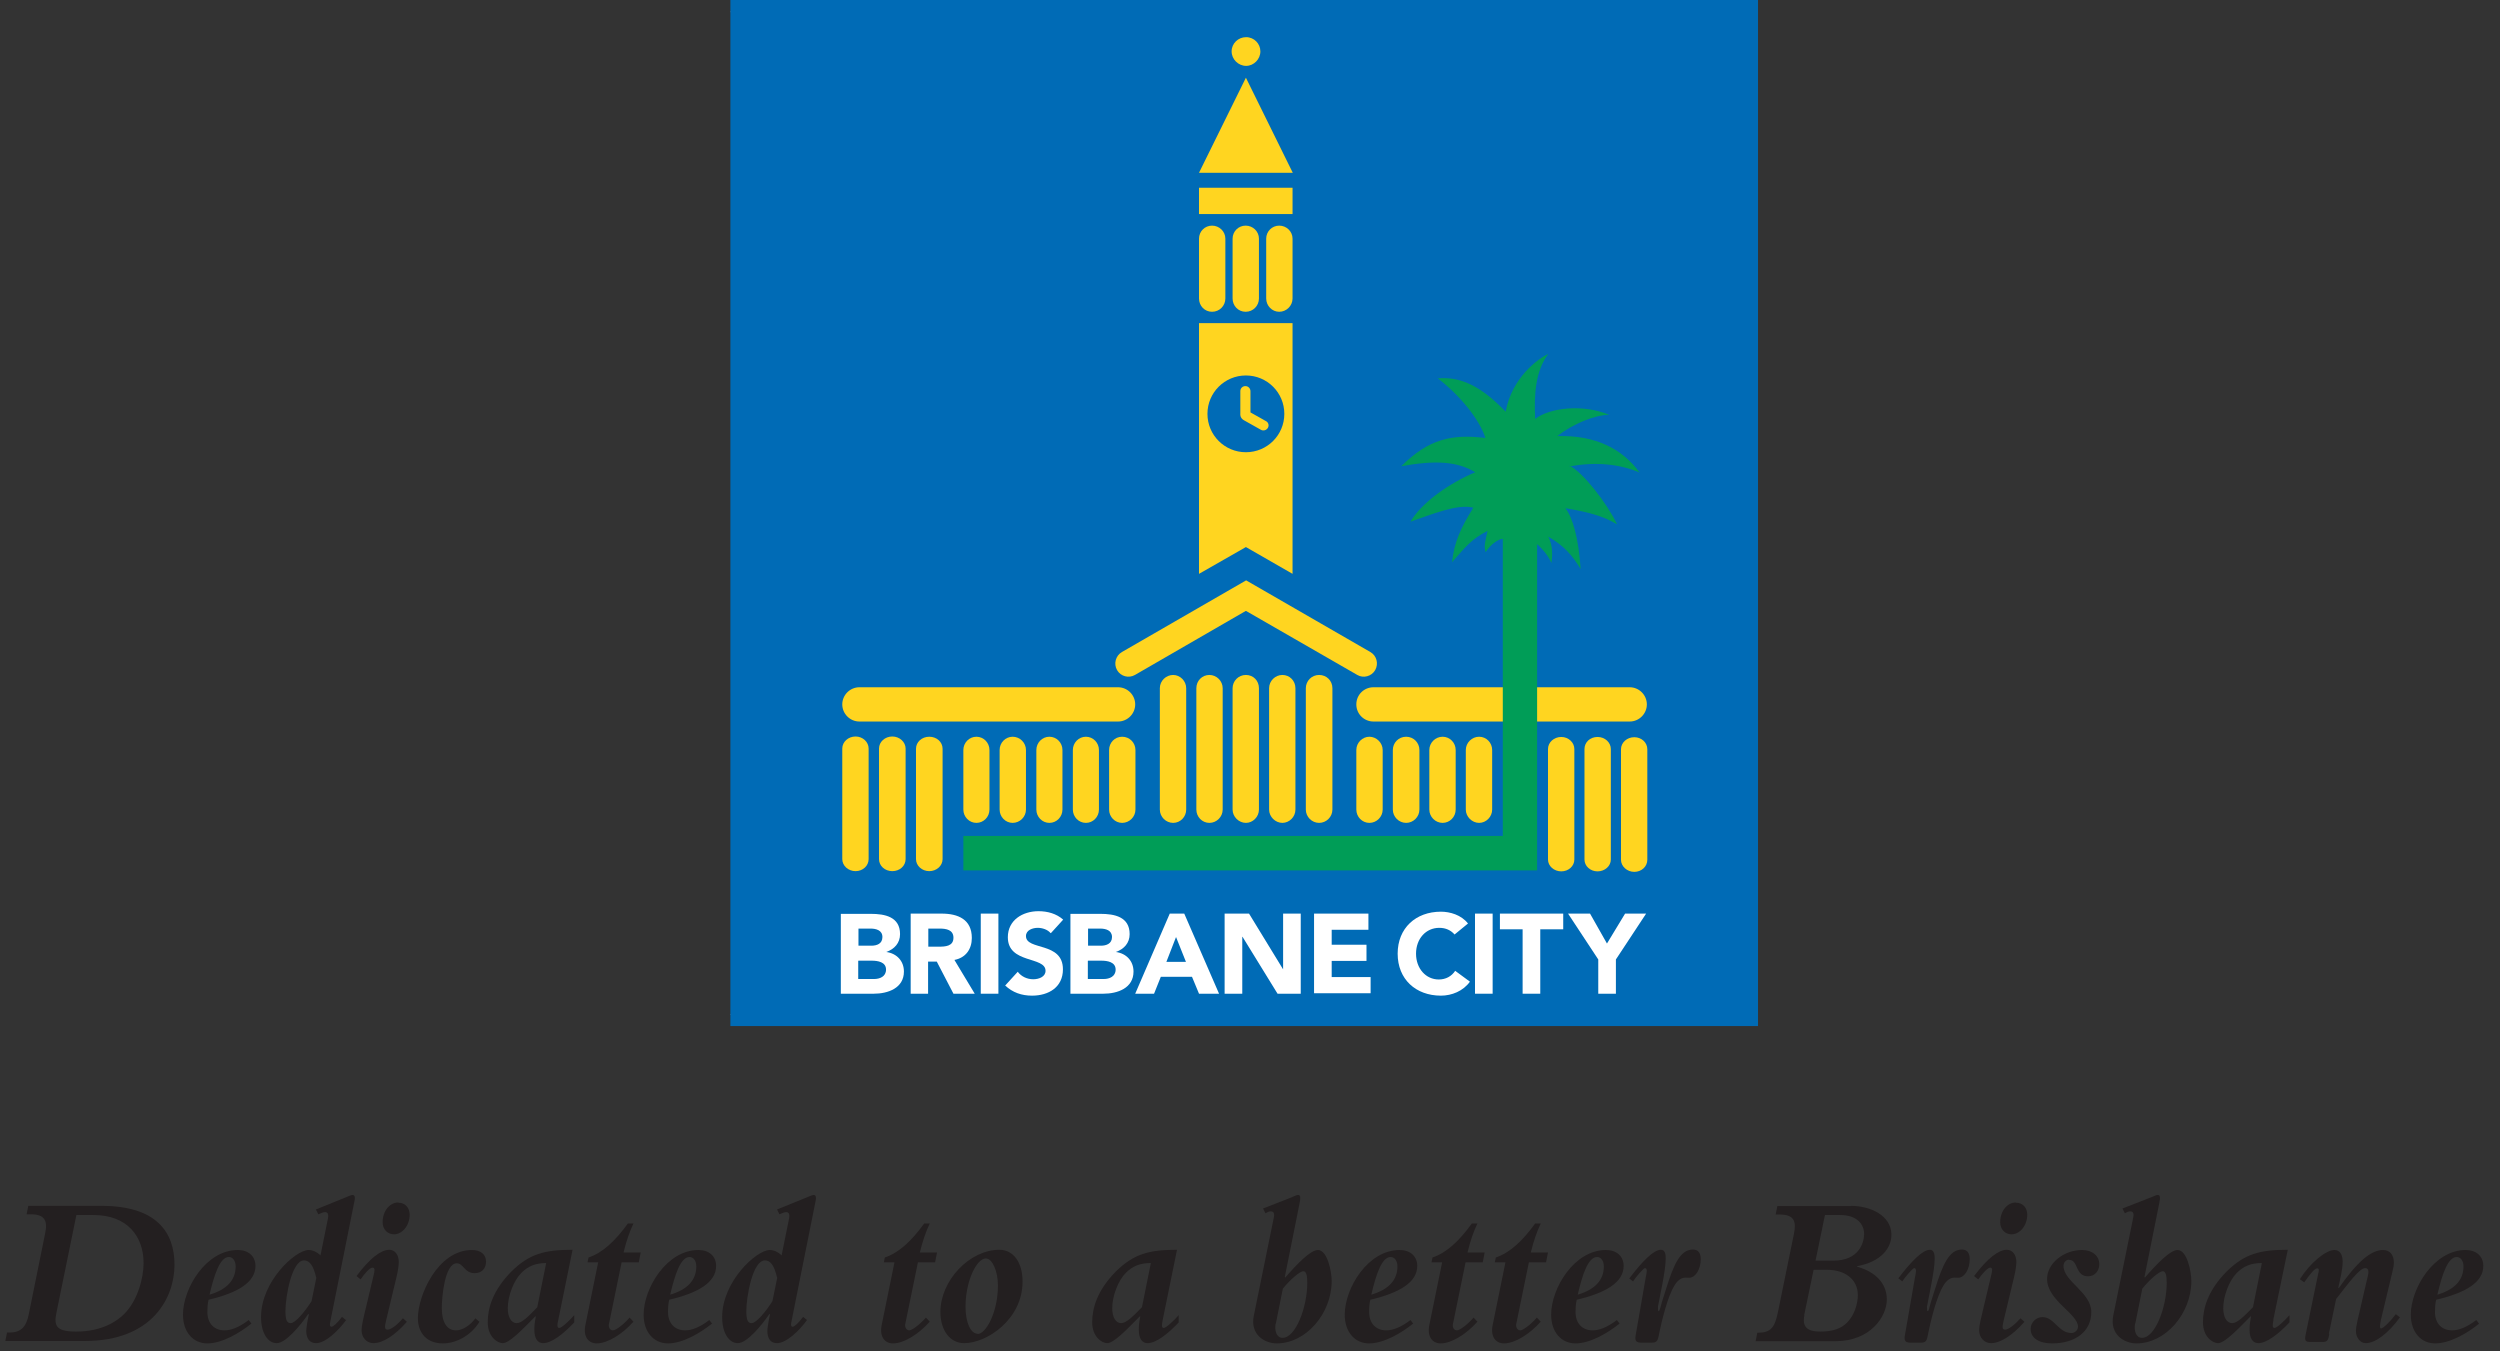 <svg width="111" height="60" viewBox="0 0 111 60" fill="none" xmlns="http://www.w3.org/2000/svg">
<rect x="0" y="0" width="111" height="60" fill="#333333" stroke="none"/>
<g clip-path="url(#clip0_1022_8325)">
<path fill-rule="evenodd" clip-rule="evenodd" d="M78.056 45.021H32.429L32.965 45.557V0L32.429 0.536H78.056L77.519 0V45.557L78.056 45.021Z" fill="white"/>
<path d="M78.056 0H32.429V45.557H78.056V0Z" fill="#006BB6"/>
<path d="M54.684 2.282C54.684 1.929 54.974 1.65 55.328 1.65C55.682 1.65 55.961 1.939 55.961 2.282C55.961 2.625 55.672 2.925 55.328 2.925C54.985 2.925 54.684 2.636 54.684 2.282Z" fill="#FFD520"/>
<path fill-rule="evenodd" clip-rule="evenodd" d="M54.727 30.557C54.727 30.236 54.985 29.968 55.318 29.968C55.65 29.968 55.897 30.225 55.897 30.557V35.946C55.897 36.268 55.629 36.536 55.318 36.536C55.006 36.536 54.727 36.268 54.727 35.946V30.557Z" fill="#FFD520"/>
<path fill-rule="evenodd" clip-rule="evenodd" d="M56.348 30.557C56.348 30.236 56.616 29.968 56.938 29.968C57.26 29.968 57.517 30.225 57.517 30.557V35.946C57.517 36.268 57.249 36.536 56.938 36.536C56.627 36.536 56.348 36.268 56.348 35.946V30.557Z" fill="#FFD520"/>
<path fill-rule="evenodd" clip-rule="evenodd" d="M57.979 30.557C57.979 30.236 58.236 29.968 58.569 29.968C58.902 29.968 59.159 30.225 59.159 30.557V35.946C59.159 36.268 58.891 36.536 58.569 36.536C58.247 36.536 57.979 36.268 57.979 35.946V30.557Z" fill="#FFD520"/>
<path fill-rule="evenodd" clip-rule="evenodd" d="M54.287 30.557C54.287 30.236 54.019 29.968 53.697 29.968C53.375 29.968 53.118 30.225 53.118 30.557V35.946C53.118 36.268 53.375 36.536 53.697 36.536C54.019 36.536 54.287 36.268 54.287 35.946V30.557Z" fill="#FFD520"/>
<path fill-rule="evenodd" clip-rule="evenodd" d="M52.667 30.557C52.667 30.236 52.399 29.968 52.088 29.968C51.776 29.968 51.497 30.225 51.497 30.557V35.946C51.497 36.268 51.766 36.536 52.088 36.536C52.41 36.536 52.667 36.268 52.667 35.946V30.557Z" fill="#FFD520"/>
<path fill-rule="evenodd" clip-rule="evenodd" d="M50.414 33.3C50.414 32.979 50.156 32.711 49.824 32.711C49.491 32.711 49.244 32.979 49.244 33.3V35.947C49.244 36.268 49.502 36.536 49.824 36.536C50.145 36.536 50.414 36.268 50.414 35.947V33.3Z" fill="#FFD520"/>
<path fill-rule="evenodd" clip-rule="evenodd" d="M48.793 33.3C48.793 32.979 48.536 32.711 48.214 32.711C47.892 32.711 47.635 32.979 47.635 33.3V35.947C47.635 36.268 47.892 36.536 48.214 36.536C48.536 36.536 48.793 36.268 48.793 35.947V33.3Z" fill="#FFD520"/>
<path fill-rule="evenodd" clip-rule="evenodd" d="M47.173 33.3C47.173 32.978 46.915 32.711 46.593 32.711C46.272 32.711 46.014 32.978 46.014 33.3V35.946C46.014 36.268 46.272 36.536 46.593 36.536C46.915 36.536 47.173 36.268 47.173 35.946V33.3Z" fill="#FFD520"/>
<path fill-rule="evenodd" clip-rule="evenodd" d="M45.553 33.3C45.553 32.978 45.284 32.711 44.962 32.711C44.641 32.711 44.383 32.978 44.383 33.3V35.946C44.383 36.268 44.641 36.536 44.962 36.536C45.284 36.536 45.553 36.268 45.553 35.946V33.3Z" fill="#FFD520"/>
<path fill-rule="evenodd" clip-rule="evenodd" d="M43.932 33.3C43.932 32.978 43.675 32.711 43.353 32.711C43.031 32.711 42.773 32.978 42.773 33.3V35.946C42.773 36.268 43.031 36.536 43.353 36.536C43.675 36.536 43.932 36.268 43.932 35.946V33.3Z" fill="#FFD520"/>
<path fill-rule="evenodd" clip-rule="evenodd" d="M60.221 33.3C60.221 32.978 60.49 32.711 60.801 32.711C61.112 32.711 61.391 32.978 61.391 33.3V35.946C61.391 36.268 61.123 36.536 60.801 36.536C60.479 36.536 60.221 36.268 60.221 35.946V33.3Z" fill="#FFD520"/>
<path fill-rule="evenodd" clip-rule="evenodd" d="M61.842 33.3C61.842 32.978 62.099 32.711 62.432 32.711C62.765 32.711 63.022 32.978 63.022 33.3V35.946C63.022 36.268 62.754 36.536 62.432 36.536C62.11 36.536 61.842 36.268 61.842 35.946V33.3Z" fill="#FFD520"/>
<path fill-rule="evenodd" clip-rule="evenodd" d="M63.462 33.3C63.462 32.978 63.73 32.711 64.052 32.711C64.374 32.711 64.632 32.978 64.632 33.3V35.946C64.632 36.268 64.374 36.536 64.052 36.536C63.73 36.536 63.462 36.268 63.462 35.946V33.3Z" fill="#FFD520"/>
<path fill-rule="evenodd" clip-rule="evenodd" d="M65.082 33.3C65.082 32.978 65.351 32.711 65.673 32.711C65.995 32.711 66.252 32.978 66.252 33.3V35.946C66.252 36.268 65.984 36.536 65.673 36.536C65.362 36.536 65.082 36.268 65.082 35.946V33.3Z" fill="#FFD520"/>
<path fill-rule="evenodd" clip-rule="evenodd" d="M53.236 10.597C53.236 10.275 53.493 10.018 53.815 10.018C54.137 10.018 54.406 10.275 54.406 10.597V13.254C54.406 13.575 54.148 13.843 53.815 13.843C53.483 13.843 53.236 13.575 53.236 13.254V10.597Z" fill="#FFD520"/>
<path fill-rule="evenodd" clip-rule="evenodd" d="M56.219 10.597C56.219 10.275 56.477 10.018 56.798 10.018C57.12 10.018 57.389 10.275 57.389 10.597V13.254C57.389 13.575 57.12 13.843 56.798 13.843C56.477 13.843 56.219 13.575 56.219 13.254V10.597Z" fill="#FFD520"/>
<path fill-rule="evenodd" clip-rule="evenodd" d="M54.727 10.597C54.727 10.275 54.985 10.018 55.307 10.018C55.629 10.018 55.897 10.275 55.897 10.597V13.254C55.897 13.575 55.639 13.843 55.307 13.843C54.974 13.843 54.727 13.575 54.727 13.254V10.597Z" fill="#FFD520"/>
<path fill-rule="evenodd" clip-rule="evenodd" d="M53.236 7.671H57.399L55.318 3.45L53.236 7.671Z" fill="#FFD520"/>
<path fill-rule="evenodd" clip-rule="evenodd" d="M55.307 27.128L50.392 29.968C50.113 30.128 49.759 30.032 49.598 29.753C49.437 29.475 49.534 29.111 49.813 28.95L55.328 25.768L60.844 28.95C61.123 29.111 61.219 29.464 61.058 29.753C60.898 30.032 60.533 30.128 60.264 29.968L55.328 27.128H55.307Z" fill="#FFD520"/>
<path fill-rule="evenodd" clip-rule="evenodd" d="M55.071 18.364C55.071 18.364 55.039 18.547 55.221 18.654L55.983 19.082C56.09 19.146 56.23 19.104 56.294 18.997C56.358 18.889 56.316 18.75 56.208 18.697L55.521 18.311V17.368C55.521 17.25 55.425 17.143 55.296 17.143C55.167 17.143 55.071 17.239 55.071 17.368V18.364Z" fill="#FFD520"/>
<path fill-rule="evenodd" clip-rule="evenodd" d="M40.209 33.236C40.209 32.946 39.941 32.7 39.618 32.7C39.297 32.7 39.028 32.936 39.028 33.236V38.143C39.028 38.443 39.286 38.679 39.618 38.679C39.951 38.679 40.209 38.443 40.209 38.143V33.236Z" fill="#FFD520"/>
<path fill-rule="evenodd" clip-rule="evenodd" d="M38.567 33.236C38.567 32.946 38.309 32.7 37.987 32.7C37.666 32.7 37.397 32.936 37.397 33.236V38.143C37.397 38.443 37.666 38.679 37.987 38.679C38.309 38.679 38.567 38.443 38.567 38.143V33.236Z" fill="#FFD520"/>
<path fill-rule="evenodd" clip-rule="evenodd" d="M41.851 33.246C41.851 32.947 41.593 32.711 41.26 32.711C40.928 32.711 40.67 32.947 40.67 33.246V38.143C40.67 38.443 40.938 38.679 41.26 38.679C41.582 38.679 41.851 38.443 41.851 38.143V33.246Z" fill="#FFD520"/>
<path fill-rule="evenodd" clip-rule="evenodd" d="M71.521 33.257C71.521 32.968 71.263 32.721 70.931 32.721C70.598 32.721 70.351 32.957 70.351 33.257V38.164C70.351 38.454 70.609 38.689 70.931 38.689C71.253 38.689 71.521 38.454 71.521 38.164V33.257Z" fill="#FFD520"/>
<path fill-rule="evenodd" clip-rule="evenodd" d="M69.901 33.257C69.901 32.968 69.643 32.721 69.321 32.721C68.999 32.721 68.731 32.957 68.731 33.257V38.164C68.731 38.454 68.999 38.689 69.321 38.689C69.643 38.689 69.901 38.454 69.901 38.164V33.257Z" fill="#FFD520"/>
<path fill-rule="evenodd" clip-rule="evenodd" d="M73.141 33.268C73.141 32.968 72.884 32.732 72.562 32.732C72.24 32.732 71.972 32.968 71.972 33.268V38.175C71.972 38.464 72.24 38.711 72.562 38.711C72.884 38.711 73.141 38.475 73.141 38.175V33.268Z" fill="#FFD520"/>
<path d="M57.389 8.336H53.236V9.504H57.389V8.336Z" fill="#FFD520"/>
<path fill-rule="evenodd" clip-rule="evenodd" d="M38.159 32.036C37.741 32.036 37.397 31.693 37.397 31.275C37.397 30.857 37.741 30.514 38.159 30.514H49.641C50.059 30.514 50.403 30.857 50.403 31.275C50.403 31.693 50.059 32.036 49.641 32.036H38.159Z" fill="#FFD520"/>
<path fill-rule="evenodd" clip-rule="evenodd" d="M60.983 30.514C60.565 30.514 60.221 30.846 60.221 31.275C60.221 31.704 60.565 32.036 60.983 32.036H72.358C72.776 32.036 73.12 31.693 73.12 31.275C73.12 30.857 72.776 30.514 72.358 30.514H60.983Z" fill="#FFD520"/>
<path fill-rule="evenodd" clip-rule="evenodd" d="M69.697 20.711C70.866 20.486 71.939 20.614 72.798 20.979C72.036 19.939 70.866 19.318 69.149 19.361C69.826 18.825 70.813 18.418 71.446 18.418C70.276 17.925 68.795 18.107 68.162 18.6C68.109 17.561 68.162 16.489 68.742 15.718C68.323 15.9 67.121 16.757 66.853 18.279C65.726 17.111 64.825 16.714 63.838 16.8C64.782 17.518 65.683 18.6 65.952 19.446C64.46 19.264 63.43 19.489 62.217 20.7C63.698 20.432 64.696 20.475 65.501 20.968C64.331 21.461 63.119 22.318 62.625 23.164C63.526 22.854 64.739 22.35 65.415 22.543C64.879 23.4 64.557 24.075 64.471 24.964C65.061 24.289 65.329 23.936 66.048 23.571C65.962 23.979 65.866 24.246 65.962 24.514C66.188 24.161 66.542 23.925 66.724 23.925V37.114H42.773V38.646H68.248V24.161C68.248 24.161 68.699 24.546 68.881 24.996C68.967 24.461 68.881 24.096 68.742 23.828C69.461 24.236 69.826 24.686 70.18 25.264C70.094 23.914 69.826 22.971 69.504 22.564C70.587 22.746 71.21 22.928 71.8 23.282C71.349 22.339 70.265 20.946 69.686 20.678L69.697 20.711Z" fill="#009D57"/>
<path fill-rule="evenodd" clip-rule="evenodd" d="M53.236 14.346V25.479L55.318 24.289L57.389 25.479V14.346H53.236ZM55.318 20.079C54.373 20.079 53.611 19.318 53.611 18.375C53.611 17.432 54.373 16.671 55.318 16.671C56.262 16.671 57.024 17.432 57.024 18.375C57.024 19.318 56.262 20.079 55.318 20.079Z" fill="#FFD520"/>
<path d="M38.116 41.229H38.653C38.9 41.229 39.179 41.304 39.179 41.604C39.179 41.904 38.932 41.989 38.685 41.989H38.116V41.229ZM37.333 44.121H38.792C39.425 44.121 40.134 43.875 40.134 43.136C40.134 42.675 39.822 42.332 39.35 42.268C39.715 42.139 39.962 41.871 39.962 41.475C39.962 40.704 39.286 40.575 38.663 40.575H37.333V44.132V44.121ZM38.116 42.654H38.706C38.964 42.654 39.34 42.707 39.34 43.05C39.34 43.361 39.06 43.468 38.814 43.468H38.105V42.664L38.116 42.654Z" fill="white"/>
<path d="M41.207 41.229H41.722C42.011 41.229 42.333 41.282 42.333 41.636C42.333 42.021 41.958 42.032 41.679 42.032H41.217V41.229H41.207ZM40.423 44.121H41.207V42.696H41.593L42.333 44.121H43.278L42.376 42.621C42.881 42.525 43.149 42.139 43.149 41.646C43.149 40.821 42.537 40.564 41.808 40.564H40.434V44.121H40.423Z" fill="white"/>
<path d="M43.546 40.564H44.329V44.121H43.546V40.564Z" fill="white"/>
<path d="M46.647 41.432C46.518 41.271 46.272 41.196 46.078 41.196C45.853 41.196 45.553 41.293 45.553 41.561C45.553 42.214 47.194 41.796 47.194 43.039C47.194 43.832 46.561 44.207 45.821 44.207C45.359 44.207 44.962 44.068 44.63 43.757L45.188 43.146C45.349 43.361 45.606 43.479 45.874 43.479C46.143 43.479 46.422 43.361 46.422 43.104C46.422 42.45 44.748 42.804 44.748 41.614C44.748 40.854 45.402 40.457 46.111 40.457C46.508 40.457 46.905 40.564 47.205 40.832L46.669 41.421L46.647 41.432Z" fill="white"/>
<path d="M48.31 41.229H48.847C49.094 41.229 49.373 41.304 49.373 41.604C49.373 41.904 49.115 41.989 48.879 41.989H48.31V41.229ZM47.527 44.121H48.986C49.62 44.121 50.328 43.875 50.328 43.136C50.328 42.675 50.017 42.332 49.544 42.268C49.909 42.139 50.156 41.871 50.156 41.475C50.156 40.704 49.48 40.575 48.858 40.575H47.527V44.132V44.121ZM48.31 42.654H48.901C49.158 42.654 49.534 42.707 49.534 43.05C49.534 43.361 49.255 43.468 49.008 43.468H48.3V42.664L48.31 42.654Z" fill="white"/>
<path d="M52.656 42.707H51.787L52.216 41.604L52.656 42.707ZM50.381 44.121H51.24L51.54 43.371H52.925L53.236 44.121H54.126L52.581 40.564H51.937L50.403 44.121H50.381Z" fill="white"/>
<path d="M54.395 40.564H55.457L56.97 43.039V40.564H57.753V44.121H56.723L55.167 41.593H55.157V44.121H54.373V40.564H54.395Z" fill="white"/>
<path d="M58.344 40.564H60.758V41.282H59.127V41.946H60.672V42.664H59.127V43.382H60.855V44.1H58.344V40.543V40.564Z" fill="white"/>
<path d="M64.578 41.486C64.417 41.304 64.192 41.196 63.902 41.196C63.312 41.196 62.872 41.679 62.872 42.343C62.872 43.007 63.312 43.489 63.881 43.489C64.192 43.489 64.449 43.35 64.61 43.104L65.265 43.586C64.964 44.004 64.46 44.207 63.977 44.207C62.861 44.207 62.056 43.479 62.056 42.343C62.056 41.207 62.861 40.479 63.977 40.479C64.374 40.479 64.879 40.618 65.179 41.004L64.578 41.496V41.486Z" fill="white"/>
<path d="M65.49 40.564H66.273V44.121H65.49V40.564Z" fill="white"/>
<path d="M67.615 41.261H66.596V40.564H69.407V41.261H68.388V44.121H67.604V41.261H67.615Z" fill="white"/>
<path d="M70.963 42.6L69.622 40.564H70.598L71.349 41.893L72.154 40.564H73.088L71.746 42.6V44.121H70.963V42.6Z" fill="white"/>
<path d="M1.267 53.54H4.508C6.944 53.54 7.748 54.708 7.748 56.154C7.748 57.6 6.783 59.54 3.767 59.54H0.237L0.312 59.165H0.409C0.891 59.165 1.16 58.961 1.278 58.35L2.007 54.75C2.125 54.193 1.975 53.915 1.374 53.915H1.181L1.256 53.54H1.267ZM2.512 58.254C2.383 58.854 2.469 59.122 3.381 59.122C4.54 59.122 5.205 58.65 5.516 58.34C6.107 57.75 6.375 56.754 6.375 56.079C6.375 54.9 5.656 53.947 4.154 53.947H3.392L2.512 58.254Z" fill="#231F20"/>
<path d="M11.161 58.768C10.624 59.197 9.852 59.647 9.208 59.647C8.564 59.647 8.124 59.133 8.124 58.372C8.124 57.204 9.143 55.5 10.56 55.5C11.032 55.5 11.343 55.779 11.343 56.208C11.343 56.936 10.549 57.407 9.261 57.708C9.218 57.868 9.208 58.083 9.208 58.254C9.208 58.758 9.508 59.068 9.97 59.068C10.249 59.068 10.613 58.94 11.043 58.608L11.171 58.779L11.161 58.768ZM10.163 55.811C9.766 55.811 9.508 56.604 9.304 57.483C10.066 57.258 10.463 56.84 10.463 56.229C10.463 55.993 10.345 55.811 10.163 55.811Z" fill="#231F20"/>
<path d="M15.378 58.597C15.024 59.09 14.444 59.636 14.037 59.636C13.758 59.636 13.597 59.443 13.597 59.09C13.597 59.015 13.629 58.736 13.715 58.35H13.682C13.328 58.865 12.684 59.636 12.287 59.636C11.89 59.636 11.59 59.186 11.59 58.479C11.59 56.893 13.114 55.5 13.704 55.5C13.886 55.5 14.069 55.586 14.23 55.736L14.562 54.097C14.595 53.936 14.562 53.818 14.434 53.818C14.358 53.818 14.23 53.872 14.133 53.915L14.026 53.7L15.399 53.143C15.474 53.111 15.592 53.057 15.657 53.057C15.764 53.057 15.775 53.186 15.732 53.358L14.659 58.715C14.627 58.854 14.659 58.907 14.723 58.907C14.788 58.907 14.97 58.758 15.185 58.468L15.356 58.608L15.378 58.597ZM14.037 56.722C13.918 56.197 13.747 55.961 13.5 55.961C12.953 55.961 12.674 57.579 12.674 58.211C12.674 58.608 12.738 58.747 12.91 58.747C13.114 58.747 13.532 58.243 13.833 57.772L14.047 56.722H14.037Z" fill="#231F20"/>
<path d="M18.061 58.693C17.524 59.304 16.988 59.636 16.58 59.636C16.279 59.636 16.054 59.39 16.054 59.057C16.054 58.854 16.129 58.543 16.29 57.879L16.59 56.615C16.633 56.432 16.666 56.282 16.537 56.282C16.419 56.282 16.183 56.55 16.011 56.807L15.829 56.657C16.44 55.843 16.923 55.49 17.288 55.49C17.535 55.49 17.706 55.715 17.706 56.036C17.706 56.165 17.674 56.411 17.61 56.679L17.138 58.65C17.073 58.929 17.073 59.036 17.213 59.036C17.363 59.036 17.653 58.811 17.889 58.532L18.061 58.682V58.693ZM17.685 53.4C17.985 53.4 18.189 53.615 18.189 53.936C18.189 54.407 17.867 54.804 17.492 54.804C17.202 54.804 16.988 54.579 16.988 54.268C16.988 53.775 17.299 53.39 17.685 53.39V53.4Z" fill="#231F20"/>
<path d="M21.291 58.682C20.936 59.272 20.282 59.647 19.659 59.647C18.973 59.647 18.554 59.208 18.554 58.522C18.554 57.536 19.423 55.5 20.958 55.5C21.333 55.5 21.58 55.693 21.58 56.015C21.58 56.336 21.376 56.529 21.076 56.529C20.614 56.529 20.582 56.09 20.282 56.09C19.745 56.09 19.616 57.6 19.616 58.072C19.616 58.715 19.842 59.068 20.25 59.068C20.529 59.068 20.872 58.854 21.108 58.532L21.28 58.682H21.291Z" fill="#231F20"/>
<path d="M24.789 58.597C24.735 58.811 24.724 58.961 24.832 58.961C24.939 58.961 25.293 58.629 25.497 58.393V58.715C25.003 59.24 24.488 59.636 24.113 59.636C23.866 59.636 23.726 59.422 23.726 59.057C23.726 58.886 23.726 58.8 23.791 58.447H23.769C23.158 59.068 22.61 59.636 22.321 59.636C22.095 59.636 21.655 59.368 21.655 58.704C21.655 58.083 21.881 57.29 22.707 56.454C23.501 55.672 24.177 55.49 25.422 55.49L24.789 58.597ZM24.263 56.079C23.769 56.079 23.447 56.218 23.147 56.518C22.814 56.85 22.546 57.536 22.546 58.083C22.546 58.479 22.696 58.747 22.943 58.747C23.168 58.747 23.469 58.447 23.855 58.04L24.252 56.068L24.263 56.079Z" fill="#231F20"/>
<path d="M27.042 58.758C26.999 58.929 27.085 59.068 27.214 59.068C27.343 59.068 27.675 58.822 27.954 58.5L28.126 58.682C27.622 59.25 26.967 59.647 26.495 59.647C26.141 59.647 25.883 59.368 25.991 58.833L26.559 56.047H26.087L26.13 55.833C26.763 55.618 27.31 55.104 27.879 54.322H28.126C27.944 54.708 27.815 55.083 27.686 55.608H28.448L28.362 56.047H27.6L27.042 58.768V58.758Z" fill="#231F20"/>
<path d="M31.613 58.768C31.077 59.197 30.304 59.647 29.66 59.647C29.017 59.647 28.577 59.133 28.577 58.372C28.577 57.204 29.596 55.5 31.012 55.5C31.485 55.5 31.796 55.779 31.796 56.208C31.796 56.936 31.002 57.407 29.714 57.708C29.671 57.868 29.66 58.083 29.66 58.254C29.66 58.758 29.961 59.068 30.422 59.068C30.701 59.068 31.066 58.94 31.495 58.608L31.624 58.779L31.613 58.768ZM30.616 55.811C30.218 55.811 29.961 56.604 29.757 57.483C30.519 57.258 30.916 56.84 30.916 56.229C30.916 55.993 30.798 55.811 30.616 55.811Z" fill="#231F20"/>
<path d="M35.841 58.597C35.487 59.09 34.908 59.636 34.5 59.636C34.221 59.636 34.071 59.443 34.071 59.09C34.071 59.015 34.103 58.736 34.189 58.35H34.157C33.803 58.865 33.159 59.636 32.762 59.636C32.365 59.636 32.064 59.186 32.064 58.479C32.064 56.893 33.588 55.5 34.178 55.5C34.361 55.5 34.543 55.586 34.704 55.736L35.036 54.097C35.069 53.936 35.036 53.818 34.908 53.818C34.833 53.818 34.704 53.872 34.607 53.915L34.5 53.7L35.873 53.143C35.949 53.111 36.067 53.057 36.131 53.057C36.238 53.057 36.249 53.186 36.206 53.358L35.133 58.715C35.101 58.854 35.133 58.907 35.197 58.907C35.262 58.907 35.444 58.758 35.659 58.468L35.831 58.608L35.841 58.597ZM34.5 56.722C34.382 56.197 34.21 55.961 33.963 55.961C33.416 55.961 33.137 57.579 33.137 58.211C33.137 58.608 33.202 58.747 33.373 58.747C33.577 58.747 33.996 58.243 34.296 57.772L34.511 56.722H34.5Z" fill="#231F20"/>
<path d="M40.198 58.758C40.155 58.929 40.252 59.068 40.37 59.068C40.488 59.068 40.831 58.822 41.11 58.5L41.282 58.682C40.777 59.25 40.123 59.647 39.651 59.647C39.297 59.647 39.039 59.368 39.146 58.833L39.715 56.047H39.243L39.286 55.833C39.919 55.618 40.466 55.104 41.035 54.322H41.282C41.099 54.708 40.971 55.083 40.842 55.608H41.604L41.518 56.047H40.756L40.198 58.768V58.758Z" fill="#231F20"/>
<path d="M44.372 55.49C44.995 55.49 45.402 56.047 45.402 56.904C45.402 58.575 43.825 59.636 42.806 59.636C42.183 59.636 41.754 59.068 41.754 58.254C41.754 56.85 43.052 55.49 44.372 55.49ZM43.407 59.229C43.771 59.229 44.308 58.275 44.308 57.075C44.308 56.443 44.061 55.875 43.771 55.875C43.374 55.875 42.87 56.85 42.87 58.018C42.87 58.715 43.095 59.218 43.407 59.218V59.229Z" fill="#231F20"/>
<path d="M51.626 58.597C51.583 58.811 51.562 58.961 51.669 58.961C51.776 58.961 52.13 58.629 52.334 58.393V58.715C51.841 59.24 51.326 59.636 50.95 59.636C50.703 59.636 50.564 59.422 50.564 59.057C50.564 58.886 50.564 58.8 50.628 58.447H50.607C49.995 59.068 49.448 59.636 49.158 59.636C48.933 59.636 48.493 59.368 48.493 58.704C48.493 58.083 48.718 57.29 49.544 56.454C50.339 55.672 51.014 55.49 52.259 55.49L51.626 58.597ZM51.1 56.079C50.607 56.079 50.285 56.218 49.984 56.518C49.652 56.85 49.383 57.536 49.383 58.083C49.383 58.479 49.534 58.747 49.781 58.747C50.006 58.747 50.306 58.447 50.703 58.04L51.1 56.068V56.079Z" fill="#231F20"/>
<path d="M57.356 53.154C57.625 53.047 57.571 53.057 57.646 53.057C57.743 53.057 57.753 53.186 57.7 53.432L57.045 56.7L57.067 56.722C57.603 56.1 58.193 55.5 58.515 55.5C58.934 55.5 59.127 56.454 59.127 56.872C59.127 58.329 57.979 59.647 56.691 59.647C56.144 59.647 55.489 59.25 55.672 58.404L56.552 54.086C56.594 53.915 56.573 53.786 56.434 53.786C56.369 53.786 56.326 53.786 56.187 53.872L56.079 53.657L57.367 53.154H57.356ZM56.637 58.768C56.584 59.068 56.67 59.4 56.949 59.4C57.528 59.4 58.043 58.04 58.043 56.958C58.043 56.636 58 56.443 57.871 56.443C57.711 56.443 57.281 56.818 56.959 57.215L56.648 58.768H56.637Z" fill="#231F20"/>
<path d="M62.743 58.768C62.207 59.197 61.434 59.647 60.79 59.647C60.146 59.647 59.706 59.133 59.706 58.372C59.706 57.204 60.726 55.5 62.142 55.5C62.614 55.5 62.926 55.779 62.926 56.208C62.926 56.936 62.132 57.407 60.844 57.708C60.801 57.868 60.79 58.083 60.79 58.254C60.79 58.758 61.091 59.068 61.552 59.068C61.831 59.068 62.196 58.94 62.625 58.608L62.754 58.779L62.743 58.768ZM61.745 55.811C61.348 55.811 61.091 56.604 60.887 57.483C61.649 57.258 62.046 56.84 62.046 56.229C62.046 55.993 61.928 55.811 61.745 55.811Z" fill="#231F20"/>
<path d="M64.514 58.758C64.471 58.929 64.557 59.068 64.686 59.068C64.814 59.068 65.147 58.822 65.426 58.5L65.598 58.682C65.093 59.25 64.439 59.647 63.967 59.647C63.612 59.647 63.355 59.368 63.462 58.833L64.031 56.047H63.559L63.602 55.833C64.235 55.618 64.782 55.104 65.351 54.322H65.598C65.415 54.708 65.286 55.083 65.158 55.608H65.919L65.834 56.047H65.072L64.514 58.768V58.758Z" fill="#231F20"/>
<path d="M67.325 58.758C67.282 58.929 67.379 59.068 67.497 59.068C67.615 59.068 67.958 58.822 68.237 58.5L68.409 58.682C67.905 59.25 67.25 59.647 66.778 59.647C66.424 59.647 66.166 59.368 66.274 58.833L66.842 56.047H66.37L66.413 55.833C67.046 55.618 67.594 55.104 68.162 54.322H68.409C68.227 54.708 68.098 55.083 67.969 55.608H68.731L68.645 56.047H67.883L67.325 58.768V58.758Z" fill="#231F20"/>
<path d="M71.907 58.768C71.371 59.197 70.598 59.647 69.954 59.647C69.31 59.647 68.871 59.133 68.871 58.372C68.871 57.204 69.89 55.5 71.306 55.5C71.778 55.5 72.09 55.779 72.09 56.208C72.09 56.936 71.296 57.407 70.008 57.708C69.965 57.868 69.954 58.083 69.954 58.254C69.954 58.758 70.255 59.068 70.716 59.068C70.995 59.068 71.36 58.94 71.789 58.608L71.918 58.779L71.907 58.768ZM70.909 55.811C70.512 55.811 70.255 56.604 70.051 57.483C70.813 57.258 71.21 56.84 71.21 56.229C71.21 55.993 71.092 55.811 70.909 55.811Z" fill="#231F20"/>
<path d="M72.337 56.765C72.916 56.004 73.42 55.49 73.742 55.49C73.892 55.49 73.957 55.608 73.957 55.865C73.957 56.186 73.892 56.55 73.817 56.968L73.613 58.018C73.613 58.147 73.613 58.211 73.646 58.211C73.678 58.211 73.71 58.125 73.785 57.825L73.968 57.247C74.311 56.143 74.601 55.479 75.169 55.479C75.395 55.479 75.513 55.629 75.513 55.907C75.513 56.358 75.277 56.733 74.998 56.733C74.858 56.733 74.708 56.679 74.493 56.883C74.15 57.225 73.871 58.265 73.699 59.057L73.635 59.368C73.592 59.583 73.485 59.615 73.334 59.615H72.894C72.648 59.615 72.573 59.54 72.626 59.272L73.077 56.679C73.109 56.529 73.163 56.304 73.034 56.304C72.97 56.304 72.615 56.722 72.508 56.893L72.326 56.754L72.337 56.765Z" fill="#231F20"/>
<path d="M82.187 53.54C83.024 53.54 83.979 53.958 83.979 54.825C83.979 55.415 83.518 56.025 82.456 56.218V56.24C83.293 56.475 83.775 57 83.775 57.697C83.775 58.458 83.046 59.55 81.49 59.55H77.949L78.024 59.175C78.646 59.175 78.807 58.94 78.957 58.179L79.655 54.761C79.762 54.225 79.655 53.925 79.022 53.925H78.839L78.914 53.55H82.187V53.54ZM80.116 58.393C80.009 58.907 80.234 59.122 80.814 59.122C81.393 59.122 81.758 58.983 82.016 58.715C82.327 58.404 82.488 57.9 82.488 57.504C82.488 56.818 81.941 56.379 81.114 56.379H80.524L80.106 58.393H80.116ZM81.404 55.972C82.552 55.972 82.767 55.157 82.767 54.782C82.767 54.407 82.498 53.947 81.704 53.947H81.028L80.61 55.972H81.404Z" fill="#231F20"/>
<path d="M84.28 56.765C84.859 56.004 85.364 55.49 85.686 55.49C85.825 55.49 85.9 55.608 85.9 55.865C85.9 56.186 85.836 56.55 85.761 56.968L85.557 58.018C85.557 58.147 85.557 58.211 85.589 58.211C85.632 58.211 85.653 58.125 85.728 57.825L85.911 57.247C86.254 56.143 86.544 55.479 87.113 55.479C87.338 55.479 87.456 55.629 87.456 55.907C87.456 56.358 87.22 56.733 86.941 56.733C86.802 56.733 86.651 56.679 86.437 56.883C86.093 57.225 85.814 58.265 85.642 59.057L85.578 59.368C85.535 59.583 85.439 59.615 85.278 59.615H84.849C84.602 59.615 84.527 59.54 84.58 59.272L85.031 56.679C85.063 56.529 85.117 56.304 84.988 56.304C84.924 56.304 84.57 56.722 84.462 56.893L84.28 56.754V56.765Z" fill="#231F20"/>
<path d="M89.881 58.693C89.345 59.304 88.808 59.636 88.4 59.636C88.1 59.636 87.874 59.39 87.874 59.057C87.874 58.854 87.95 58.543 88.111 57.879L88.411 56.615C88.454 56.432 88.486 56.282 88.368 56.282C88.25 56.282 88.014 56.55 87.832 56.807L87.649 56.657C88.261 55.843 88.744 55.49 89.109 55.49C89.355 55.49 89.527 55.715 89.527 56.036C89.527 56.165 89.495 56.411 89.43 56.679L88.958 58.65C88.894 58.929 88.894 59.036 89.033 59.036C89.173 59.036 89.463 58.811 89.71 58.532L89.881 58.682V58.693ZM89.506 53.4C89.806 53.4 90.01 53.615 90.01 53.936C90.01 54.407 89.688 54.804 89.312 54.804C89.023 54.804 88.808 54.579 88.808 54.268C88.808 53.775 89.119 53.39 89.506 53.39V53.4Z" fill="#231F20"/>
<path d="M91.866 55.929C91.727 55.929 91.62 56.057 91.62 56.208C91.62 56.893 92.854 57.386 92.854 58.254C92.854 59.122 92.145 59.647 91.115 59.647C90.514 59.647 90.16 59.4 90.16 59.004C90.16 58.725 90.396 58.479 90.686 58.479C91.212 58.479 91.394 59.186 91.974 59.186C92.124 59.186 92.263 59.057 92.263 58.907C92.263 58.329 90.89 57.74 90.89 56.786C90.89 56.1 91.62 55.5 92.446 55.5C92.897 55.5 93.208 55.758 93.208 56.133C93.208 56.443 92.993 56.668 92.714 56.668C92.124 56.668 92.285 55.94 91.877 55.94L91.866 55.929Z" fill="#231F20"/>
<path d="M95.525 53.154C95.794 53.047 95.74 53.057 95.815 53.057C95.912 53.057 95.923 53.186 95.869 53.432L95.214 56.7L95.236 56.722C95.772 56.1 96.362 55.5 96.684 55.5C97.103 55.5 97.296 56.454 97.296 56.872C97.296 58.329 96.148 59.647 94.86 59.647C94.313 59.647 93.658 59.25 93.83 58.404L94.71 54.086C94.753 53.915 94.731 53.786 94.592 53.786C94.528 53.786 94.485 53.786 94.345 53.872L94.238 53.657L95.525 53.154ZM94.796 58.768C94.742 59.068 94.828 59.4 95.107 59.4C95.686 59.4 96.202 58.04 96.202 56.958C96.202 56.636 96.159 56.443 96.03 56.443C95.869 56.443 95.44 56.818 95.118 57.215L94.807 58.768H94.796Z" fill="#231F20"/>
<path d="M100.945 58.597C100.902 58.811 100.88 58.961 100.987 58.961C101.095 58.961 101.449 58.629 101.653 58.393V58.715C101.159 59.24 100.633 59.636 100.269 59.636C100.022 59.636 99.882 59.422 99.882 59.057C99.882 58.886 99.882 58.8 99.947 58.447H99.925C99.314 59.068 98.766 59.636 98.477 59.636C98.251 59.636 97.811 59.368 97.811 58.704C97.811 58.083 98.037 57.29 98.863 56.454C99.657 55.672 100.333 55.49 101.578 55.49L100.934 58.597H100.945ZM100.429 56.079C99.936 56.079 99.614 56.218 99.314 56.518C98.981 56.85 98.713 57.536 98.713 58.083C98.713 58.479 98.863 58.747 99.11 58.747C99.335 58.747 99.635 58.447 100.032 58.04L100.429 56.068V56.079Z" fill="#231F20"/>
<path d="M103.423 59.218C103.37 59.54 103.327 59.583 103.091 59.583H102.576C102.35 59.583 102.318 59.518 102.372 59.25L102.919 56.593C102.962 56.411 102.983 56.315 102.887 56.315C102.78 56.315 102.608 56.508 102.307 56.936L102.114 56.797C102.554 56.09 103.262 55.5 103.649 55.5C103.885 55.5 104.014 55.693 104.014 56.025C104.014 56.368 103.906 56.775 103.82 57.172L103.842 57.193C104.657 56.025 105.269 55.5 105.806 55.5C106.106 55.5 106.288 55.715 106.288 56.057C106.288 56.165 106.267 56.304 106.213 56.508L105.72 58.575C105.666 58.822 105.645 58.983 105.72 58.983C105.806 58.983 106.127 58.682 106.374 58.35L106.557 58.49C106.042 59.197 105.473 59.636 105.033 59.636C104.797 59.636 104.604 59.39 104.604 59.1C104.604 58.983 104.625 58.854 104.679 58.608L105.14 56.615C105.183 56.4 105.14 56.304 105.011 56.304C104.775 56.304 104.314 56.915 103.724 57.675L103.402 59.218H103.423Z" fill="#231F20"/>
<path d="M110.076 58.768C109.551 59.197 108.767 59.647 108.123 59.647C107.48 59.647 107.04 59.133 107.04 58.372C107.04 57.204 108.07 55.5 109.475 55.5C109.948 55.5 110.259 55.779 110.259 56.208C110.259 56.936 109.465 57.407 108.166 57.708C108.123 57.868 108.113 58.083 108.113 58.254C108.113 58.758 108.413 59.068 108.875 59.068C109.154 59.068 109.518 58.94 109.948 58.608L110.076 58.779V58.768ZM109.078 55.811C108.681 55.811 108.424 56.604 108.22 57.483C108.982 57.258 109.379 56.84 109.379 56.229C109.379 55.993 109.261 55.811 109.078 55.811Z" fill="#231F20"/>
</g>
<defs>
<clipPath id="clip0_1022_8325">
<rect width="110.022" height="59.657" fill="white" transform="translate(0.237)"/>
</clipPath>
</defs>
</svg>
